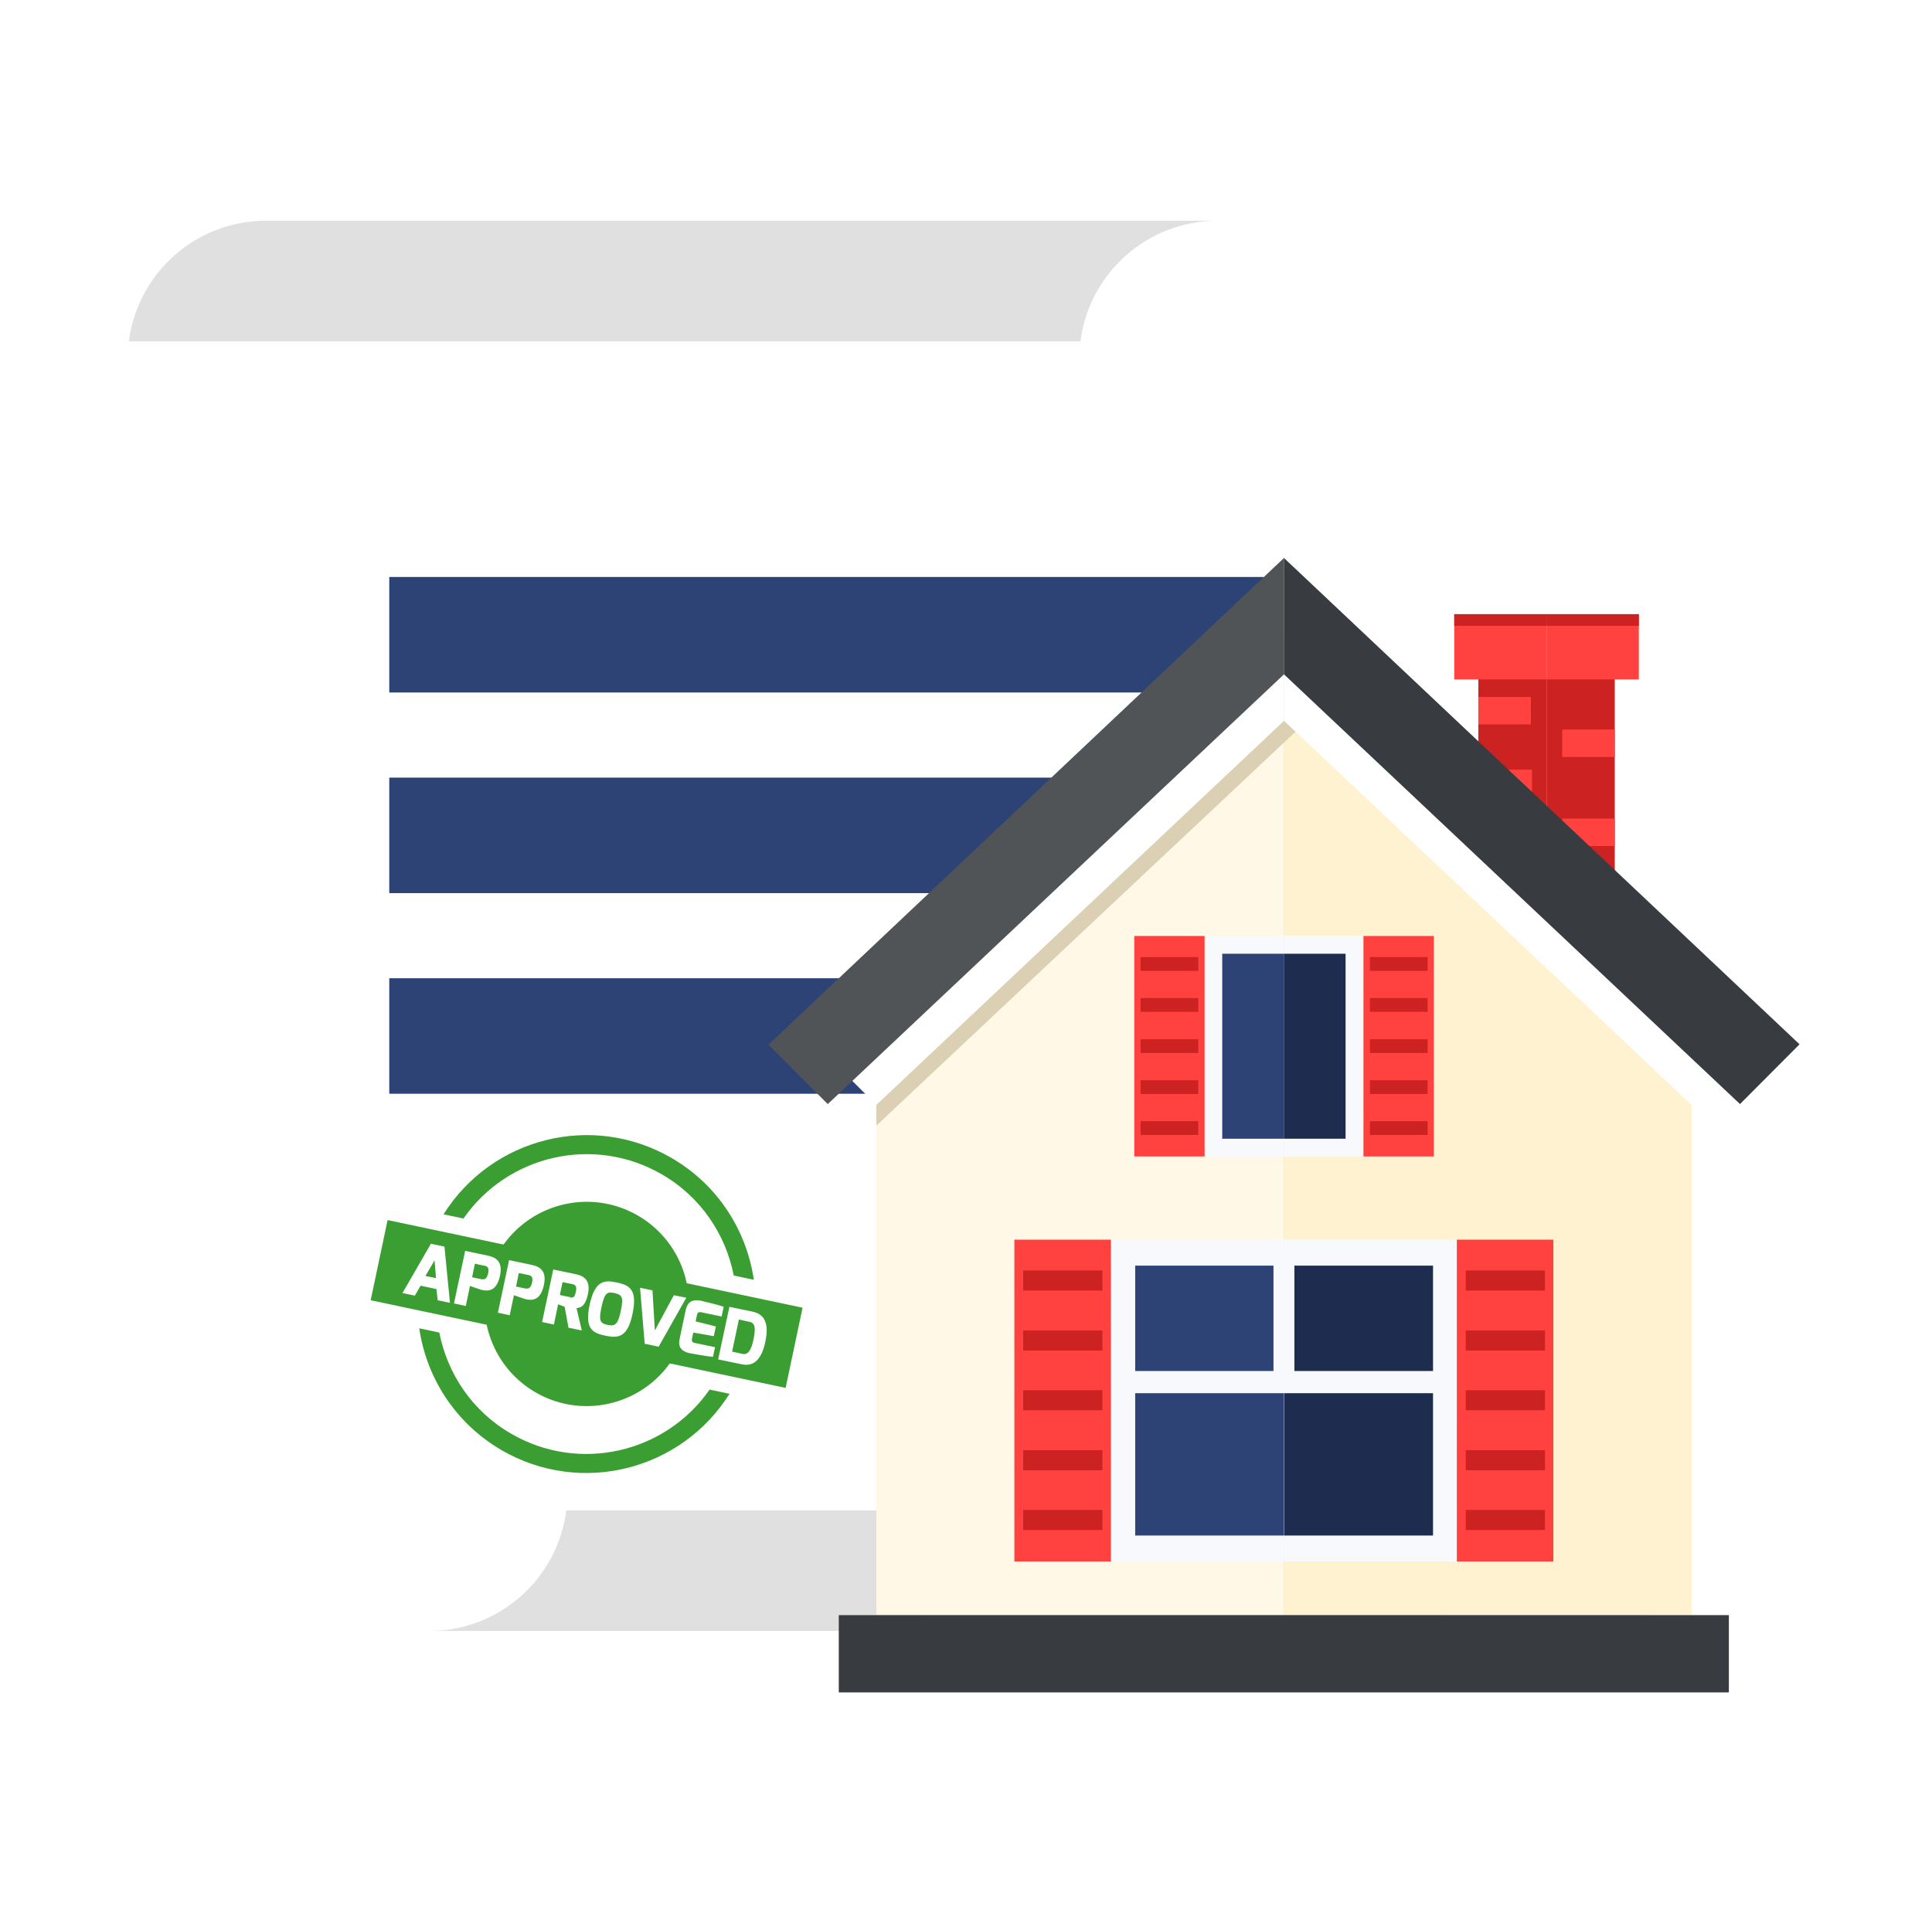 <svg width="105" height="104" viewBox="0 0 105 104" fill="none" xmlns="http://www.w3.org/2000/svg">
<g filter="url(#filter0_d_10773_10343)">
<path d="M23.636 12C19.481 12 16.117 15.364 16.117 19.519V81.141C16.117 85.296 19.481 88.659 23.636 88.659H44.907V12H23.636Z" fill="white"/>
<path d="M66.181 12H44.91V88.659H66.181C70.337 88.659 73.701 85.296 73.701 81.141V19.519C73.701 15.364 70.337 12 66.181 12Z" fill="white"/>
<path d="M16.187 82.106C16.658 85.802 19.815 88.66 23.637 88.66H66.18C70.003 88.66 73.16 85.802 73.63 82.106H16.176H16.187Z" fill="white"/>
<path d="M50.534 12H14.454C10.631 12 7.475 14.858 7.004 18.555H58.719C59.189 14.858 62.346 12 66.169 12H50.534Z" fill="#E0E0E0"/>
<path d="M38.963 88.66H75.043C78.865 88.66 82.022 85.802 82.493 82.106H30.778C30.308 85.802 27.151 88.66 23.328 88.66H38.963Z" fill="#E0E0E0"/>
<path d="M34.669 66.079C32.017 64.541 28.619 65.448 27.081 68.1C25.543 70.751 26.45 74.149 29.102 75.688C31.753 77.226 35.151 76.319 36.69 73.667C38.228 71.015 37.321 67.618 34.669 66.079Z" fill="#3A9E32"/>
<path d="M25.196 66.229C27.595 62.786 32.279 61.695 35.975 63.842C38.099 65.07 39.442 67.113 39.878 69.34L40.969 69.57C40.578 66.895 39.017 64.404 36.492 62.946C32.199 60.455 26.734 61.833 24.105 66.011L25.196 66.241V66.229Z" fill="#3A9E32"/>
<path d="M38.558 75.549C36.159 78.993 31.475 80.084 27.779 77.937C25.655 76.709 24.312 74.666 23.876 72.439L22.785 72.209C23.175 74.884 24.737 77.363 27.262 78.833C31.555 81.324 37.02 79.946 39.648 75.768L38.558 75.538V75.549Z" fill="#3A9E32"/>
<path d="M21.065 66.324L20.145 70.682L42.697 75.447L43.618 71.089L21.065 66.324Z" fill="#3A9E32"/>
<path d="M23.409 67.607L24.155 67.768L24.454 70.822L23.788 70.684L23.719 70.076L22.858 69.892L22.548 70.431L21.871 70.294L23.409 67.63V67.607ZM23.696 69.479L23.616 68.514L23.122 69.364L23.685 69.479H23.696Z" fill="white"/>
<path d="M25.28 67.998L26.532 68.262C26.91 68.342 27.347 68.549 27.174 69.341C26.991 70.237 26.486 70.202 26.141 70.11C25.992 70.064 25.567 69.915 25.544 69.904L25.315 70.994L24.672 70.856L25.28 67.998ZM26.199 69.536C26.359 69.571 26.463 69.49 26.532 69.215C26.589 68.939 26.497 68.836 26.359 68.813L25.808 68.698L25.659 69.433L26.21 69.548L26.199 69.536Z" fill="white"/>
<path d="M27.667 68.502L28.918 68.766C29.297 68.846 29.733 69.053 29.561 69.845C29.377 70.74 28.872 70.706 28.528 70.614C28.379 70.568 27.954 70.419 27.931 70.407L27.701 71.498L27.059 71.36L27.667 68.502ZM28.585 70.04C28.746 70.075 28.849 69.994 28.918 69.719C28.976 69.443 28.884 69.34 28.746 69.317L28.195 69.202L28.046 69.937L28.597 70.052L28.585 70.04Z" fill="white"/>
<path d="M30.058 69.008L31.321 69.272C31.791 69.375 32.101 69.651 31.952 70.351C31.803 71.051 31.527 71.086 31.332 71.109L31.619 72.325L30.896 72.176L30.689 71.04L30.333 70.902L30.104 72.004L29.461 71.866L30.069 69.008H30.058ZM30.976 70.523C31.171 70.569 31.24 70.5 31.298 70.213C31.355 69.961 31.298 69.846 31.125 69.811L30.574 69.697L30.425 70.397L30.976 70.512V70.523Z" fill="white"/>
<path d="M33.525 69.718C34.203 69.856 34.662 70.097 34.375 71.428C34.111 72.691 33.617 72.76 32.906 72.611C32.205 72.462 31.769 72.243 32.044 70.935C32.331 69.592 32.859 69.569 33.514 69.718H33.525ZM33.032 72.025C33.434 72.106 33.583 71.991 33.732 71.291C33.904 70.499 33.801 70.384 33.399 70.292C33.009 70.212 32.859 70.246 32.687 71.073C32.538 71.773 32.596 71.934 33.032 72.025Z" fill="white"/>
<path d="M35.462 70.155L35.589 72.325L36.622 70.408L37.299 70.545L35.795 73.209L35.038 73.048L34.785 70.006L35.462 70.144V70.155Z" fill="white"/>
<path d="M37.276 71.189C37.391 70.649 37.805 70.649 38.08 70.706C38.08 70.706 38.998 70.913 39.331 71.039L39.217 71.567L38.126 71.338C37.919 71.292 37.896 71.407 37.873 71.51L37.805 71.831L38.907 72.107L38.792 72.635L37.678 72.44L37.609 72.761C37.563 72.968 37.69 72.991 37.805 73.014L38.861 73.232L38.746 73.76C38.436 73.737 37.506 73.565 37.506 73.565C37.254 73.519 36.806 73.37 36.932 72.807L37.276 71.166V71.189Z" fill="white"/>
<path d="M39.64 71.041L40.914 71.305C41.717 71.477 41.752 72.2 41.591 72.958C41.396 73.865 40.983 74.313 40.306 74.163L39.031 73.899L39.64 71.041ZM40.363 73.601C40.661 73.658 40.834 73.383 40.948 72.82C41.109 72.086 40.983 71.902 40.73 71.856L40.156 71.73L39.789 73.475L40.363 73.601Z" fill="white"/>
<path d="M68.669 42.272H21.156V48.551H68.669V42.272Z" fill="#2D4375"/>
<path d="M68.669 31.365H21.156V37.645H68.669V31.365Z" fill="#2D4375"/>
<path d="M68.669 53.178H21.156V59.457H68.669V53.178Z" fill="#2D4375"/>
<path d="M89.595 87.798H49.957V54.175L69.725 37.449L89.595 54.175V87.798Z" fill="#E6D0C5"/>
<path d="M69.715 37.449L47.629 56.815V87.798H69.784V37.495L69.715 37.449Z" fill="#FFF8E6"/>
<path d="M91.936 57.482L69.781 37.496V87.799H91.936V57.482Z" fill="#FFF2D1"/>
<path d="M87.759 36.842V50.56L84.051 44.372V36.842H87.759Z" fill="#CC2221"/>
<path d="M84.052 36.842H80.344V44.372H84.052V36.842Z" fill="#CC2221"/>
<path d="M83.202 37.887H80.344V39.379H83.202V37.887Z" fill="#FF4140"/>
<path d="M87.761 39.656H84.902V41.149H87.761V39.656Z" fill="#FF4140"/>
<path d="M83.261 41.836H80.402V43.328H83.261V41.836Z" fill="#FF4140"/>
<path d="M84.052 33.387H79.035V36.934H84.052V33.387Z" fill="#FF4140"/>
<path d="M89.067 33.387H84.051V36.934H89.067V33.387Z" fill="#FF4140"/>
<path d="M84.052 33.387H79.035V34.018H84.052V33.387Z" fill="#CC2221"/>
<path d="M89.067 33.387H84.051V34.018H89.067V33.387Z" fill="#CC2221"/>
<path d="M87.761 44.498H84.902V45.99H87.761V44.498Z" fill="#FF4140"/>
<path d="M69.769 50.883H65.453V62.867H69.769V50.883Z" fill="#F8F9FC"/>
<path d="M74.097 50.883H69.781V62.867H74.097V50.883Z" fill="#F8F9FC"/>
<path d="M69.778 51.846H66.426V61.902H69.778V51.846Z" fill="#2D4375"/>
<path d="M73.129 51.846H69.777V61.902H73.129V51.846Z" fill="#1E2D4F"/>
<path d="M65.467 50.881H61.645V62.865H65.467V50.881Z" fill="#FF4140"/>
<path d="M77.924 50.881H74.102V62.865H77.924V50.881Z" fill="#FF4140"/>
<path d="M65.122 52.029H61.988V52.776H65.122V52.029Z" fill="#CC2221"/>
<path d="M77.587 52.029H74.453V52.776H77.587V52.029Z" fill="#CC2221"/>
<path d="M65.122 54.256H61.988V55.002H65.122V54.256Z" fill="#CC2221"/>
<path d="M77.587 54.256H74.453V55.002H77.587V54.256Z" fill="#CC2221"/>
<path d="M65.122 56.494H61.988V57.24H65.122V56.494Z" fill="#CC2221"/>
<path d="M77.587 56.494H74.453V57.24H77.587V56.494Z" fill="#CC2221"/>
<path d="M65.122 58.723H61.988V59.469H65.122V58.723Z" fill="#CC2221"/>
<path d="M77.587 58.723H74.453V59.469H77.587V58.723Z" fill="#CC2221"/>
<path d="M65.122 60.949H61.988V61.695H65.122V60.949Z" fill="#CC2221"/>
<path d="M77.587 60.949H74.453V61.695H77.587V60.949Z" fill="#CC2221"/>
<path d="M93.96 87.799H45.586V92H93.96V87.799Z" fill="#383C40"/>
<path d="M70.623 39.574V33.926L45.586 57.573L47.629 60.064V61.189L70.623 39.574Z" fill="#DBD0B3"/>
<path d="M69.783 39.183V33.535L44.746 57.183L47.627 60.064L69.783 39.183Z" fill="white"/>
<path d="M69.781 33.535V39.183L91.936 60.064L94.829 57.16L69.781 33.535Z" fill="white"/>
<path d="M69.783 30.332L41.762 56.792L44.987 60.018L69.783 36.657V30.332Z" fill="#505457"/>
<path d="M69.781 30.332V36.657L94.565 60.018L97.802 56.769L69.781 30.332Z" fill="#383C40"/>
<path d="M69.788 67.389H60.375V84.883H69.788V67.389Z" fill="#F8F9FC"/>
<path d="M79.202 67.389H69.789V84.883H79.202V67.389Z" fill="#F8F9FC"/>
<path d="M77.882 68.801H69.789V83.472H77.882V68.801Z" fill="#1E2D4F"/>
<path d="M69.777 68.801H61.695V83.472H69.777V68.801Z" fill="#2D4375"/>
<path d="M60.375 67.389H55.129V84.883H60.375V67.389Z" fill="#FF4140"/>
<path d="M84.422 67.389H79.176V84.883H84.422V67.389Z" fill="#FF4140"/>
<path d="M59.914 69.064H55.609V70.155H59.914V69.064Z" fill="#CC2221"/>
<path d="M83.965 69.064H79.66V70.155H83.965V69.064Z" fill="#CC2221"/>
<path d="M59.914 72.326H55.609V73.417H59.914V72.326Z" fill="#CC2221"/>
<path d="M83.965 72.326H79.66V73.417H83.965V72.326Z" fill="#CC2221"/>
<path d="M59.914 75.574H55.609V76.665H59.914V75.574Z" fill="#CC2221"/>
<path d="M83.965 75.574H79.66V76.665H83.965V75.574Z" fill="#CC2221"/>
<path d="M59.914 78.834H55.609V79.924H59.914V78.834Z" fill="#CC2221"/>
<path d="M83.965 78.834H79.66V79.924H83.965V78.834Z" fill="#CC2221"/>
<path d="M59.914 82.082H55.609V83.173H59.914V82.082Z" fill="#CC2221"/>
<path d="M83.965 82.082H79.66V83.173H83.965V82.082Z" fill="#CC2221"/>
<path d="M78.478 74.529H61.098V75.735H78.478V74.529Z" fill="#F8F9FC"/>
<path d="M70.347 68.031H69.211V75.585H70.347V68.031Z" fill="#F8F9FC"/>
</g>
<defs>
<filter id="filter0_d_10773_10343" x="-5.332" y="-6" width="116" height="116" filterUnits="userSpaceOnUse" color-interpolation-filters="sRGB">
<feFlood flood-opacity="0" result="BackgroundImageFix"/>
<feColorMatrix in="SourceAlpha" type="matrix" values="0 0 0 0 0 0 0 0 0 0 0 0 0 0 0 0 0 0 127 0" result="hardAlpha"/>
<feOffset/>
<feGaussianBlur stdDeviation="3"/>
<feColorMatrix type="matrix" values="0 0 0 0 0 0 0 0 0 0 0 0 0 0 0 0 0 0 0.25 0"/>
<feBlend mode="normal" in2="BackgroundImageFix" result="effect1_dropShadow_10773_10343"/>
<feBlend mode="normal" in="SourceGraphic" in2="effect1_dropShadow_10773_10343" result="shape"/>
</filter>
</defs>
</svg>
